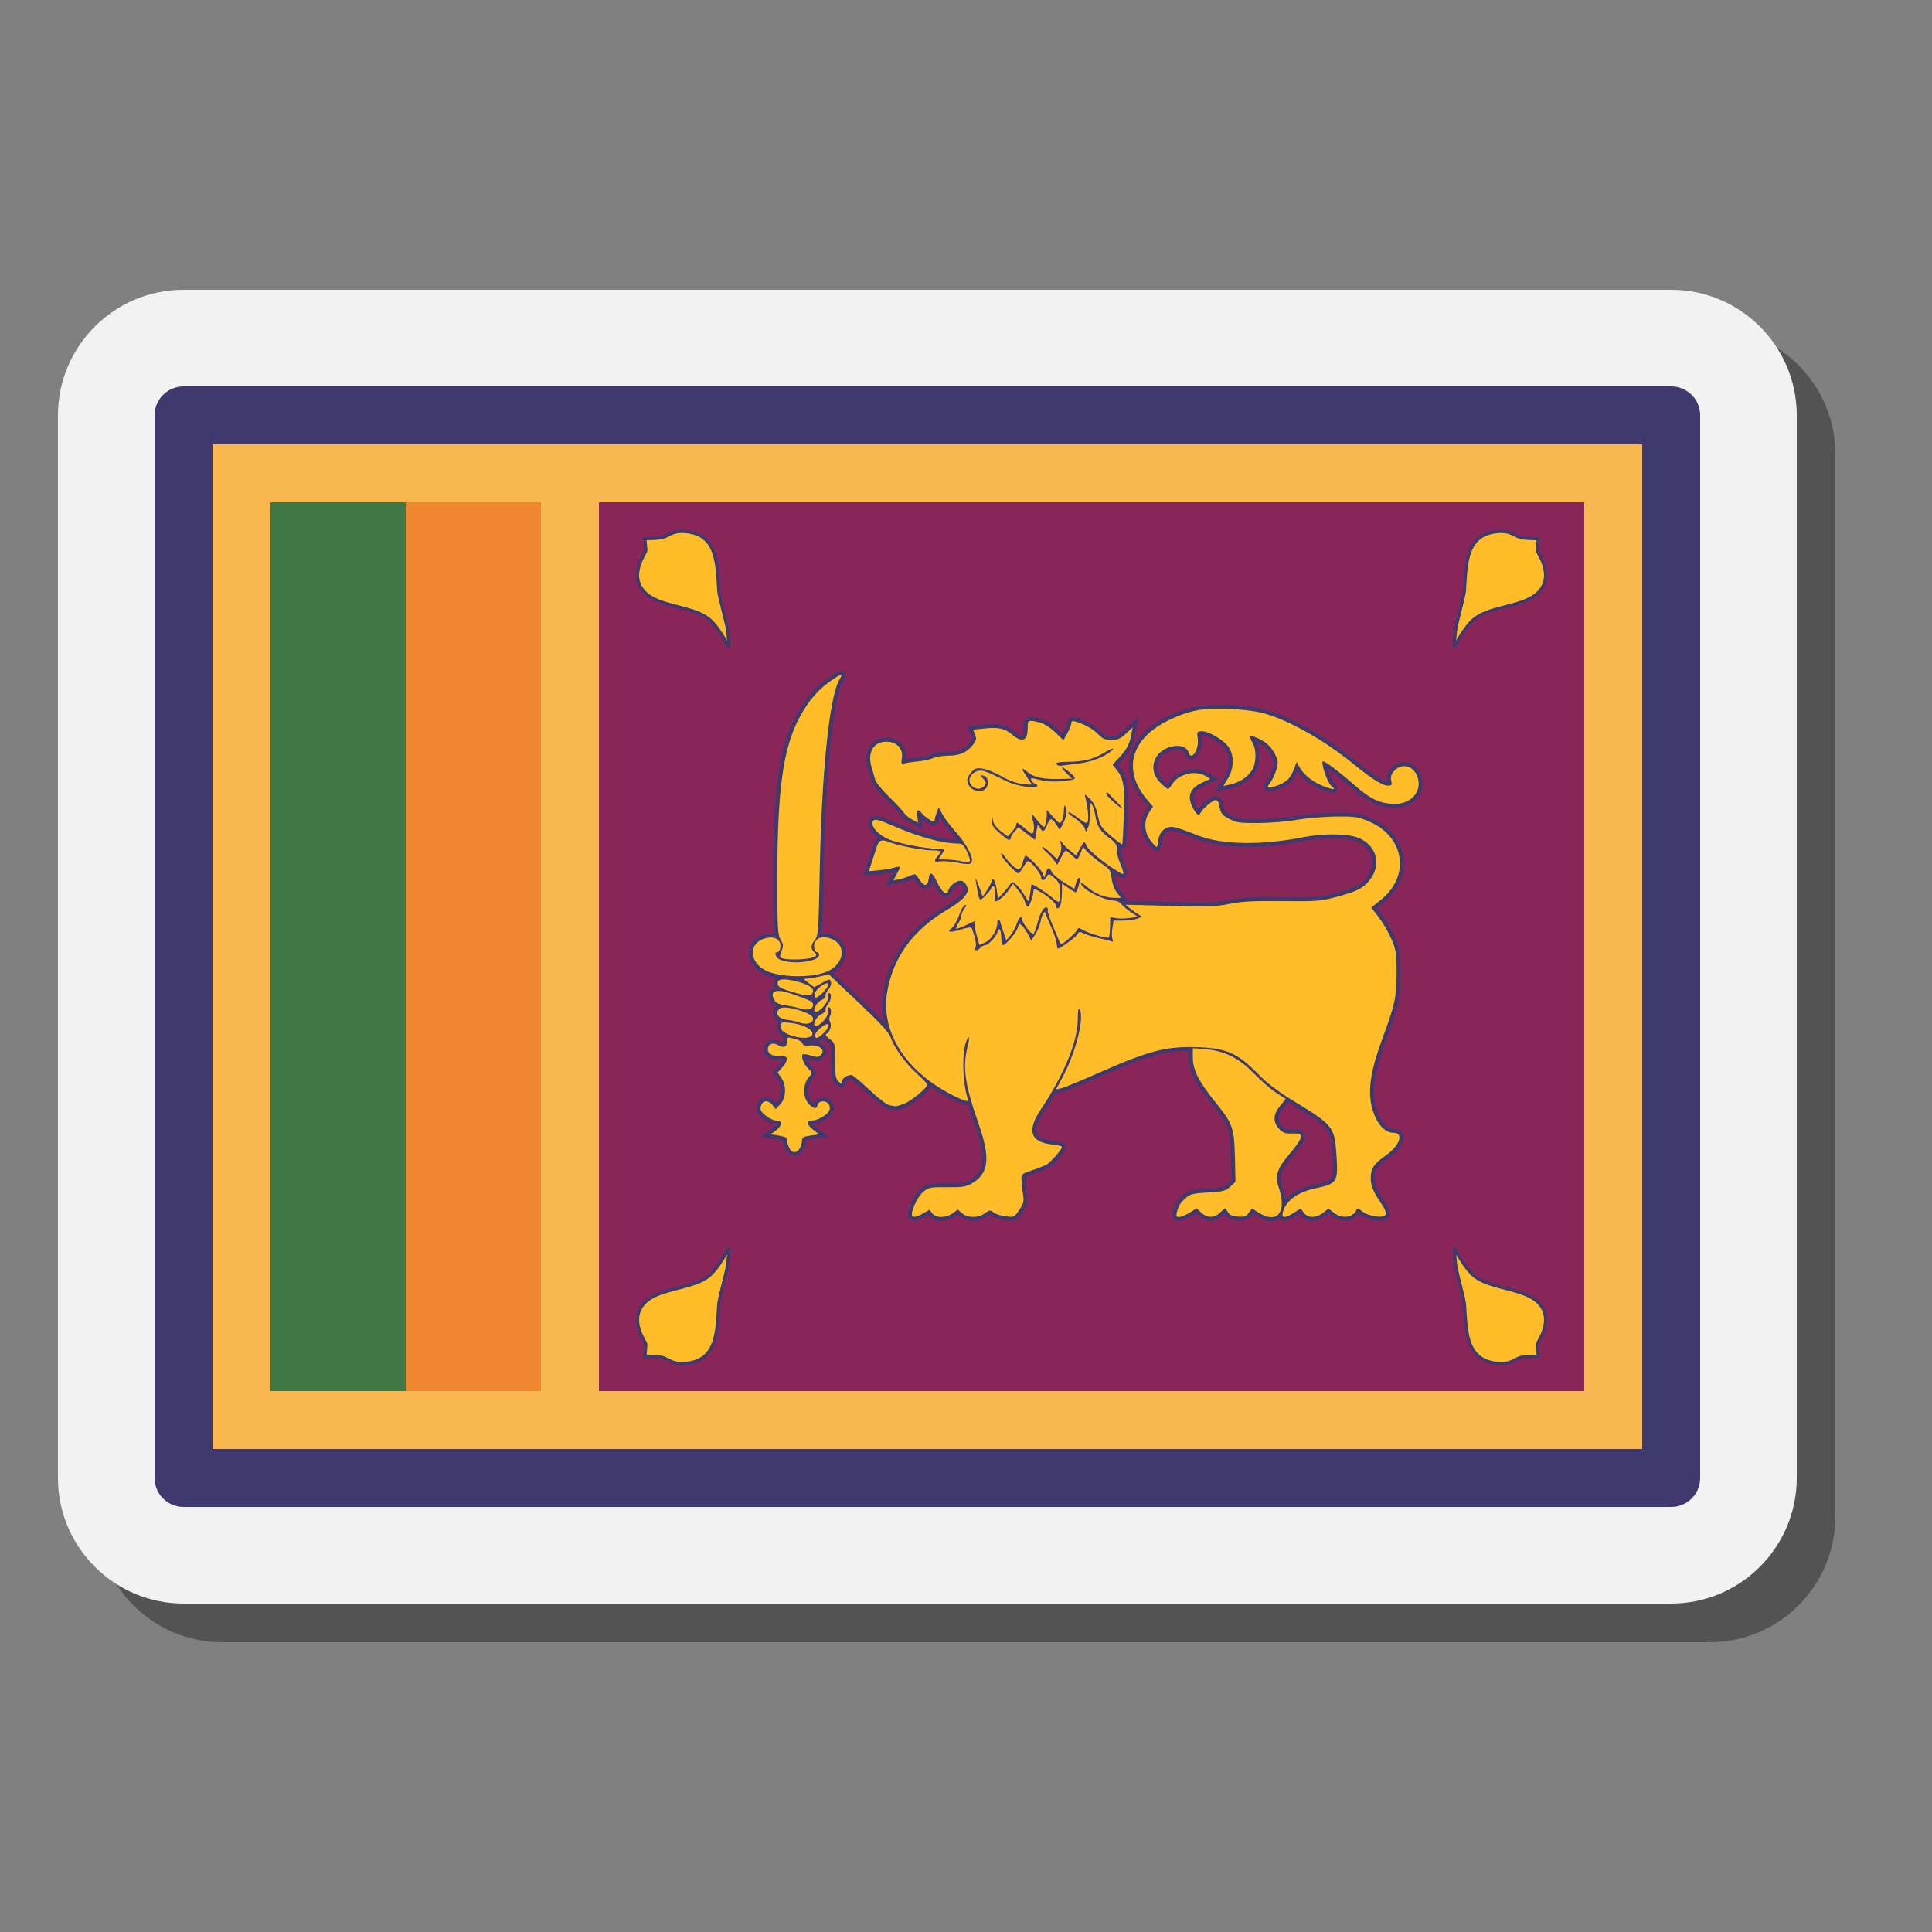 <svg xmlns="http://www.w3.org/2000/svg" viewBox="0 0 100 100"><rect x="0" y="0" width="100" height="100" fill="#808080" stroke="none"/><path d="M88.5,17h-77C7.916,17,5,19.916,5,23.5v55c0,3.584,2.916,6.5,6.5,6.5h77c3.584,0,6.5-2.916,6.5-6.5 v-55C95,19.916,92.084,17,88.5,17z" opacity=".35"/><path fill="#f2f2f2" d="M86.5,15h-77C5.916,15,3,17.916,3,21.5v55C3,80.084,5.916,83,9.5,83h77c3.584,0,6.5-2.916,6.5-6.5 v-55C93,17.916,90.084,15,86.5,15z"/><rect width="76" height="55" x="10" y="22" fill="#f9b84f"/><rect width="77" height="55" x="9.5" y="21.5" fill="none" stroke="#40396e" stroke-linejoin="round" stroke-miterlimit="10" stroke-width="3"/><rect width="7" height="46" x="14" y="26" fill="#407845"/><rect width="7" height="46" x="21" y="26" fill="#ef8630"/><rect width="51" height="46" x="31" y="26" fill="#88265a"/><path fill="#ffbe29" stroke="#40396e" stroke-width=".404" d="M47.783,62.803l0.331-0.186l0.141,0.187 c0.188,0.249,0.71,0.246,1.056-0.006l0.265-0.192l0.222,0.192c0.291,0.253,0.835,0.253,1.182,0.001 c0.243-0.177,0.277-0.18,0.438-0.046c0.096,0.08,0.377,0.171,0.625,0.203c0.446,0.057,0.453,0.053,0.714-0.329 c0.219-0.32,0.253-0.45,0.201-0.76c-0.035-0.206-0.072-0.537-0.083-0.736c-0.02-0.36-0.018-0.363,0.52-0.545 c0.297-0.101,0.641-0.236,0.764-0.301c0.215-0.112,0.807-0.792,0.807-0.926c0-0.035-0.231-0.09-0.514-0.121 c-1.125-0.123-1.315-0.713-0.584-1.807c1.193-1.785,1.912-3.524,1.917-4.632c0.002-0.495,0.031-0.661,0.096-0.554 c0.266,0.44-0.211,2.285-0.934,3.61l-0.291,0.533l0.278-0.062c0.153-0.034,1.051-0.404,1.997-0.822 c2.587-1.143,3.476-1.367,5.15-1.299c1.403,0.058,2,0.325,2.991,1.339c0.525,0.537,1.03,0.921,1.955,1.486 c1.97,1.203,2.052,1.307,2.146,2.722c0.095,1.434,0.048,1.511-1.064,1.751c-0.95,0.205-1.545,0.637-1.705,1.237 c-0.085,0.321,0.094,0.33,0.573,0.029l0.351-0.22l0.156,0.22c0.205,0.289,0.641,0.29,1.003,0.003l0.274-0.217l0.28,0.217 c0.434,0.338,1.012,0.256,1.175-0.167c0.031-0.081,0.115-0.055,0.284,0.088c0.317,0.269,1.131,0.385,1.219,0.173 c0.034-0.081-0.03-0.28-0.142-0.443c-0.473-0.693-0.621-1.023-0.628-1.4c-0.009-0.524,0.152-0.777,0.763-1.204 c0.743-0.518,0.972-1.186,0.407-1.186c-0.349,0-0.7-0.301-0.924-0.791c-0.456-0.996-0.366-2.113,0.318-3.971 c0.695-1.887,0.772-2.235,0.774-3.497c0.002-1.02-0.024-1.197-0.262-1.756c-0.145-0.342-0.441-0.851-0.656-1.132l-0.391-0.51 l0.503-0.406c1.535-1.24,1.221-3.271-0.627-4.053c-0.565-0.239-0.706-0.26-1.697-0.254c-0.594,0.004-1.5,0.08-2.013,0.17 c-0.523,0.091-1.409,0.164-2.016,0.167c-0.965,0.004-1.129-0.019-1.501-0.213c-0.388-0.201-0.454-0.297-0.53-0.763 c-0.016-0.096-0.084-0.191-0.152-0.212c-0.132-0.041-0.741,0.475-0.831,0.704c-0.044,0.113-0.081,0.105-0.211-0.045 c-0.087-0.1-0.207-0.329-0.268-0.51c-0.154-0.454,0.035-0.794,0.582-1.049l0.424-0.198l-0.25-0.152 c-0.516-0.313-1.394-0.099-1.712,0.417c-0.09,0.146-0.188,0.266-0.218,0.266c-0.03,0-0.201-0.139-0.379-0.309 c-0.667-0.636-0.437-1.576,0.454-1.863c0.475-0.153,0.896-0.036,0.984,0.273c0.134,0.472,0.549-0.149,0.475-0.709 c-0.05-0.373-0.042-0.386,0.222-0.386c0.368,0,1.15,0.471,1.392,0.838c0.281,0.426,0.261,1.097-0.049,1.597l-0.243,0.393 l0.318-0.062c0.466-0.091,0.919-0.373,1.148-0.716c0.242-0.362,0.268-1.067,0.053-1.447c-0.208-0.369-0.184-0.427,0.123-0.303 c0.523,0.212,0.803,0.445,1.012,0.846c0.189,0.361,0.199,0.45,0.097,0.826c-0.063,0.232-0.203,0.536-0.312,0.677 c-0.169,0.219-0.175,0.256-0.04,0.256c0.251,0,0.774-0.231,0.96-0.425c0.094-0.098,0.231-0.338,0.304-0.534l0.134-0.356 l0.153,0.272c0.217,0.384,0.639,0.73,1.153,0.945c0.553,0.231,0.783,0.244,0.494,0.028c-0.195-0.146-0.554-1.175-0.446-1.276 c0.064-0.059,0.815,0.505,1.673,1.256c0.811,0.71,1.321,0.943,2.066,0.943c0.952,0,1.506-0.808,1.078-1.573 c-0.249-0.446-0.805-0.507-1.13-0.126c-0.149,0.175-0.19,0.315-0.147,0.499c0.054,0.225,0.033,0.256-0.178,0.256 c-0.277,0-0.822-0.345-1.79-1.134c-1.477-1.202-3.271-2.221-4.567-2.594c-0.831-0.239-2.608-0.332-3.453-0.181 c-0.915,0.163-1.997,0.674-2.586,1.221c-1.044,0.969-1.061,2.258-0.044,3.432l0.291,0.336l-0.197,0.299 c-0.287,0.435-0.262,1.02,0.061,1.451c0.142,0.19,0.286,0.345,0.319,0.345c0.033,0,0.07-0.122,0.081-0.271 c0.029-0.377,0.194-0.63,0.479-0.73c0.256-0.09,0.422-0.048,1.597,0.41c1.235,0.481,3.267,0.514,5.427,0.088 c1.059-0.209,2.308-0.196,2.857,0.028c1.007,0.412,1.241,1.483,0.5,2.296c-0.32,0.352-0.63,0.495-1.667,0.773 c-0.79,0.211-0.977,0.225-2.771,0.208c-1.533-0.015-2.084,0.014-2.71,0.141c-0.68,0.138-1.097,0.152-3.094,0.103l-2.308-0.057 l0.256,0.207c0.141,0.114,0.34,0.254,0.442,0.311c0.174,0.097,0.168,0.111-0.09,0.204c-0.152,0.055-0.49,0.1-0.75,0.1h-0.473 l-0.064,0.393c-0.035,0.216-0.032,0.468,0.006,0.56c0.056,0.136,0.035,0.156-0.111,0.103c-0.1-0.035-0.377-0.105-0.616-0.154 c-0.239-0.05-0.562-0.151-0.716-0.224c-0.26-0.124-0.289-0.121-0.384,0.044c-0.085,0.148-0.887,0.73-1.005,0.73 c-0.019,0-0.044-0.112-0.054-0.25c-0.011-0.137-0.127-0.495-0.257-0.794c-0.13-0.299-0.267-0.626-0.303-0.726 c-0.054-0.151-0.079-0.158-0.145-0.045c-0.043,0.075-0.107,0.279-0.141,0.454c-0.034,0.175-0.155,0.458-0.269,0.631l-0.207,0.313 l-0.132-0.268c-0.141-0.287-0.376-0.585-0.461-0.585c-0.029,0-0.078,0.092-0.109,0.204c-0.065,0.235-0.622,0.885-0.758,0.885 c-0.05,0-0.091-0.184-0.091-0.408s-0.044-0.408-0.098-0.408s-0.098,0.058-0.098,0.129c0,0.173-0.476,0.688-0.635,0.688 c-0.07,0-0.182,0.061-0.249,0.136c-0.175,0.195-0.319,0.168-0.245-0.047c0.035-0.101,0.012-0.335-0.05-0.522 c-0.062-0.186-0.128-0.385-0.147-0.441c-0.023-0.071-0.194-0.052-0.555,0.061c-0.583,0.182-0.778,0.15-0.478-0.079 c0.11-0.084,0.276-0.374,0.37-0.645c0.094-0.271,0.233-0.511,0.309-0.534c0.106-0.032,0.1,0.008-0.025,0.172 c-0.089,0.118-0.162,0.276-0.163,0.352c0,0.076-0.067,0.257-0.149,0.402c-0.082,0.145-0.133,0.277-0.114,0.295 c0.019,0.017,0.241-0.065,0.493-0.183l0.458-0.214l0.002,0.192c0.001,0.106,0.056,0.384,0.123,0.619l0.121,0.427l0.312-0.14 c0.319-0.143,0.621-0.653,0.621-1.048c0-0.195,0.115-0.165,0.162,0.042c0.014,0.061,0.086,0.29,0.16,0.508l0.135,0.397 l0.214-0.251c0.118-0.138,0.265-0.409,0.327-0.602c0.109-0.335,0.279-0.479,0.279-0.236c0,0.175,0.49,0.804,0.585,0.75 c0.046-0.026,0.137-0.262,0.202-0.524c0.136-0.545,0.356-0.916,0.496-0.836c0.053,0.03,0.073,0.088,0.045,0.129 c-0.028,0.041,0.085,0.396,0.251,0.788c0.165,0.392,0.332,0.787,0.369,0.877c0.06,0.145,0.115,0.124,0.47-0.181 c0.221-0.19,0.421-0.403,0.445-0.473c0.036-0.106,0.086-0.102,0.292,0.023c0.289,0.175,1.259,0.456,1.334,0.387 c0.028-0.026,0.057-0.275,0.064-0.553l0.013-0.506l0.279,0.056c0.154,0.031,0.476,0.029,0.717-0.004l0.438-0.061l-0.391-0.261 c-0.215-0.144-0.432-0.33-0.483-0.413c-0.054-0.089-0.245-0.165-0.462-0.183c-0.585-0.049-1.622-0.616-1.622-0.888 c0-0.051,0.144,0.036,0.319,0.193c0.389,0.348,0.93,0.567,1.403,0.567h0.354l-0.219-0.284c-0.126-0.163-0.238-0.472-0.265-0.727 c-0.042-0.406-0.086-0.47-0.52-0.764c-0.261-0.177-0.584-0.442-0.718-0.589l-0.244-0.268l-0.124,0.318 c-0.068,0.175-0.152,0.318-0.186,0.318c-0.034,0-0.165-0.102-0.292-0.227c-0.127-0.125-0.256-0.226-0.287-0.226 c-0.031,0.001-0.143,0.169-0.25,0.373l-0.193,0.372l-0.149-0.215c-0.082-0.118-0.276-0.327-0.431-0.464 c-0.155-0.137-0.236-0.25-0.181-0.25c0.055,0,0.247,0.143,0.425,0.318l0.324,0.318l0.132-0.233 c0.078-0.138,0.108-0.35,0.072-0.522c-0.052-0.25-0.044-0.265,0.054-0.108c0.063,0.1,0.252,0.291,0.422,0.425l0.308,0.244 l0.213-0.38c0.212-0.378,0.213-0.379,0.309-0.153c0.129,0.302,1.06,1.047,1.853,1.482c0.122,0.067,0.071-0.164-0.155-0.694 c-0.06-0.141-0.109-0.394-0.109-0.563c0-0.251-0.074-0.363-0.403-0.607c-0.475-0.352-0.628-0.603-0.718-1.172 c-0.036-0.23-0.119-0.487-0.185-0.569c-0.097-0.123-0.113-0.054-0.087,0.373c0.017,0.288-0.021,0.646-0.085,0.796l-0.117,0.272 l-0.091-0.227c-0.05-0.125-0.27-0.342-0.489-0.482c-0.219-0.14-0.373-0.279-0.342-0.308c0.031-0.029,0.257,0.099,0.502,0.284 c0.373,0.282,0.455,0.313,0.506,0.188c0.061-0.146,0-0.782-0.117-1.226c-0.058-0.222-0.053-0.221,0.227,0.053 c0.207,0.202,0.321,0.442,0.41,0.862c0.113,0.533,0.169,0.622,0.675,1.055c0.303,0.26,0.568,0.458,0.587,0.44 c0.019-0.018,0.058-0.69,0.085-1.495c0.053-1.542-0.007-1.909-0.388-2.386l-0.196-0.245l0.307-0.324 c0.401-0.422,0.585-0.76,0.665-1.222l0.065-0.376l-0.347,0.321c-0.284,0.263-0.42,0.321-0.749,0.321 c-0.326,0-0.453-0.053-0.673-0.282c-0.263-0.274-0.73-0.537-1.179-0.666c-0.166-0.047-0.221-0.027-0.221,0.083 c0,0.08-0.092,0.312-0.204,0.515l-0.204,0.369l-0.427-0.411c-0.262-0.252-0.572-0.449-0.803-0.508 c-0.59-0.151-0.622-0.136-0.622,0.293c0,0.651-0.285,0.772-0.797,0.339c-0.391-0.33-0.715-0.401-1.455-0.322l-0.572,0.061 l0.103,0.252c0.086,0.21,0.067,0.299-0.118,0.538c-0.299,0.388-0.687,0.556-1.285,0.556c-0.275,0-0.62,0.056-0.766,0.124 c-0.146,0.068-0.508,0.146-0.805,0.174c-0.297,0.028-0.614,0.077-0.704,0.11c-0.141,0.051-0.156,0.009-0.111-0.303 c0.069-0.478-0.273-0.83-0.806-0.83c-0.692,0-1.011,0.604-0.74,1.4c0.052,0.153,0.12,0.395,0.152,0.537 c0.032,0.147,0.344,0.539,0.726,0.912c0.368,0.359,0.716,0.733,0.773,0.83c0.057,0.098,0.246,0.254,0.419,0.348l0.316,0.171 l-0.042-0.329c-0.046-0.362,0.035-0.419,0.233-0.163c0.071,0.091,0.25,0.239,0.398,0.328c0.234,0.14,0.27,0.143,0.27,0.021 c0-0.077,0.048-0.256,0.106-0.396l0.106-0.255l0.184,0.348c0.101,0.191,0.43,0.626,0.731,0.966 c0.584,0.659,0.94,1.396,0.756,1.566c-0.074,0.069-0.276,0.063-0.693-0.018c-0.323-0.063-0.723-0.097-0.889-0.075 c-0.338,0.046-0.365,0.003-0.157-0.251c0.219-0.268,0.185-0.312-0.247-0.312c-0.499,0-1.737-0.233-2.212-0.417 c-0.462-0.178-0.569-0.134-0.705,0.294c-0.061,0.192-0.173,0.541-0.249,0.775l-0.138,0.425l0.5-0.047 c0.275-0.026,0.629-0.085,0.786-0.131c0.157-0.046,0.3-0.07,0.318-0.054c0.017,0.016-0.053,0.182-0.156,0.369l-0.187,0.34 l0.312-0.062c0.171-0.034,0.429-0.118,0.573-0.185c0.25-0.118,0.27-0.11,0.468,0.2c0.243,0.38,0.437,0.365,0.48-0.039 c0.045-0.417,0.185-0.355,0.449,0.197c0.254,0.531,0.519,0.719,0.569,0.404c0.017-0.105,0.154-0.275,0.304-0.378 c0.304-0.209,0.534-0.146,0.665,0.182c0.136,0.34-0.167,0.691-1.051,1.213c-1.769,1.046-2.797,2.477-3.091,4.301 c-0.265,1.645,0.562,3.345,2.221,4.566c0.794,0.584,2.055,1.201,1.975,0.966c-0.34-0.999-0.329-2.906,0.019-3.228 c0.052-0.048,0.034,0.151-0.04,0.442c-0.276,1.086-0.156,1.951,0.552,3.978c0.641,1.834,0.552,2.618-0.355,3.136 c-0.291,0.166-0.479,0.194-1.262,0.185c-0.85-0.01-0.943,0.007-1.215,0.219c-0.265,0.206-0.608,0.881-0.608,1.196 C47.206,63.041,47.401,63.019,47.783,62.803L47.783,62.803z"/><path fill="#ffbe29" stroke="#40396e" stroke-width=".404" d="M61.579,62.766l0.357-0.224l0.242,0.224 c0.317,0.293,0.688,0.286,0.993-0.018c0.133-0.133,0.252-0.224,0.265-0.204c0.013,0.02,0.072,0.119,0.132,0.218 c0.075,0.126,0.23,0.19,0.51,0.209c0.337,0.023,0.427-0.009,0.561-0.197l0.16-0.225l0.351,0.22 c0.961,0.603,1.473-0.03,1.043-1.288c-0.218-0.64-0.098-1,0.605-1.815c0.297-0.344,0.54-0.71,0.54-0.815 c0-0.167-0.055-0.189-0.45-0.181c-0.378,0.007-0.489-0.032-0.687-0.246c-0.324-0.348-0.304-0.746,0.057-1.187l0.289-0.353 l-0.513-0.339c-0.282-0.187-0.79-0.628-1.13-0.982c-0.763-0.793-1.512-1.169-2.501-1.255l-0.663-0.057l0.001,0.49 c0.001,0.63,0.304,1.237,1.132,2.263c0.941,1.168,1.006,1.348,1.045,2.875l0.032,1.291l-0.272,0.252 c-0.246,0.228-0.357,0.257-1.151,0.301c-0.756,0.043-0.914,0.081-1.136,0.272c-0.295,0.255-0.383,0.393-0.474,0.745 c-0.053,0.205-0.032,0.25,0.12,0.25C61.139,62.99,61.383,62.889,61.579,62.766L61.579,62.766z"/><path fill="#ffbe29" stroke="#40396e" stroke-width=".404" d="M41.51,59.032c0-0.163,0.075-0.207,0.442-0.258l0.442-0.061 L42.1,58.484c-0.35-0.272-0.383-0.485-0.074-0.486c0.308,0,0.829-0.312,0.908-0.542c0.037-0.107,0.014-0.25-0.052-0.324 c-0.172-0.192-0.497-0.163-0.557,0.05c-0.065,0.229-0.173,0.229-0.419,0.002c-0.37-0.342-0.378-1.048-0.017-1.46 c0.17-0.194,0.169-0.207-0.048-0.407c-0.233-0.215-0.4-0.642-0.29-0.743c0.035-0.032,0.219-0.007,0.409,0.057 c0.27,0.09,0.377,0.092,0.489,0.006c0.337-0.259-0.028-0.592-0.569-0.518c-0.218,0.03-0.308,0-0.339-0.11 c-0.024-0.084-0.214-0.193-0.429-0.246c-0.384-0.095-0.386-0.093-0.386,0.164c0,0.283-0.165,0.336-0.479,0.155 c-0.255-0.147-0.503-0.033-0.503,0.232c0,0.247,0.255,0.369,0.712,0.341c0.351-0.022,0.364,0.232,0.031,0.598l-0.239,0.263 l0.19,0.266c0.281,0.394,0.257,1.048-0.05,1.372l-0.241,0.255l-0.158-0.204c-0.219-0.284-0.519-0.265-0.602,0.038 c-0.054,0.198-0.009,0.289,0.245,0.499c0.171,0.141,0.421,0.257,0.555,0.257c0.332,0,0.319,0.255-0.026,0.512l-0.27,0.201 l0.417,0.063c0.23,0.035,0.417,0.1,0.417,0.145c0,0.173,0.108,0.698,0.382,0.711C41.352,59.644,41.505,59.28,41.51,59.032 L41.51,59.032z"/><path fill="#ffbe29" stroke="#40396e" stroke-width=".404" d="M46.792,57.132c0.379-0.146,1.2-0.824,1.2-0.991 c0-0.053-0.227-0.296-0.503-0.54c-0.583-0.514-1.216-1.381-1.381-1.887c-0.086-0.264-0.499-0.716-1.665-1.819l-1.551-1.468 l-0.447,0.11c-0.246,0.061-0.546,0.112-0.667,0.114c-0.208,0.003-0.204,0.015,0.072,0.224l0.292,0.22l0.409-0.222 c0.397-0.215,0.411-0.216,0.46-0.043c0.029,0.101-0.033,0.277-0.143,0.405c-0.106,0.125-0.167,0.267-0.135,0.315 c0.032,0.048-0.07,0.149-0.227,0.224c-0.291,0.139-0.493,0.597-0.264,0.597c0.207,0,0.663-0.549,0.61-0.734 c-0.027-0.095-0.014-0.193,0.029-0.217c0.178-0.101,0.166,0.329-0.014,0.541c-0.106,0.125-0.167,0.267-0.135,0.315 c0.032,0.048-0.07,0.149-0.227,0.224c-0.289,0.138-0.493,0.597-0.266,0.597c0.223,0,0.672-0.524,0.616-0.721 c-0.029-0.103-0.018-0.207,0.025-0.231c0.12-0.068,0.184,0.272,0.083,0.439c-0.054,0.089-0.054,0.211,0.001,0.308 c0.099,0.175-0.001,0.511-0.184,0.616c-0.078,0.045-0.025,0.133,0.165,0.273c0.275,0.203,0.281,0.224,0.281,1.12 c0,0.748,0.031,0.941,0.172,1.072c0.158,0.146,0.172,0.147,0.172,0.007c0-0.153,0.275-0.34,0.501-0.34 c0.066,0,0.482,0.343,0.923,0.763c0.444,0.422,0.908,0.781,1.04,0.804c0.131,0.023,0.272,0.047,0.314,0.054 C46.393,57.267,46.592,57.209,46.792,57.132L46.792,57.132z"/><path fill="#ffbe29" stroke="#40396e" stroke-width=".404" d="M42.051,53.512c0-0.241-0.51-0.499-1.12-0.565 c-0.492-0.054-0.501-0.051-0.501,0.189c0,0.199,0.077,0.277,0.417,0.421C41.394,53.789,42.051,53.764,42.051,53.512 L42.051,53.512z"/><path fill="#ffbe29" stroke="#40396e" stroke-width=".404" d="M42.61,53.49c0.249-0.22,0.367-0.482,0.217-0.482 c-0.172,0-0.629,0.4-0.629,0.551C42.198,53.794,42.283,53.779,42.61,53.49L42.61,53.49z"/><path fill="#ffbe29" stroke="#40396e" stroke-width=".404" d="M42.08,52.776c0.021-0.136-0.065-0.227-0.324-0.341 c-0.558-0.246-1.225-0.36-1.385-0.236c-0.296,0.227-0.099,0.532,0.379,0.586c0.193,0.022,0.454,0.079,0.58,0.127 C41.697,53.052,42.047,52.988,42.08,52.776z"/><path fill="#ffbe29" stroke="#40396e" stroke-width=".404" d="M42.08,52.048c0.03-0.194-0.097-0.264-1.136-0.62 c-0.775-0.266-1.119-0.141-0.871,0.319c0.086,0.16,0.231,0.233,0.556,0.281c0.242,0.035,0.572,0.104,0.734,0.153 C41.796,52.311,42.046,52.265,42.08,52.048L42.08,52.048z"/><path fill="#ffbe29" stroke="#40396e" stroke-width=".404" d="M42.6,51.365c0.157-0.155,0.285-0.338,0.285-0.407 c0-0.222-0.619,0.171-0.698,0.444C42.092,51.729,42.246,51.715,42.6,51.365L42.6,51.365z"/><path fill="#ffbe29" stroke="#40396e" stroke-width=".404" d="M42.08,51.319c0.034-0.221-0.343-0.421-1.084-0.574 c-0.544-0.113-0.784-0.049-0.743,0.198c0.022,0.135,0.203,0.233,0.717,0.389C41.792,51.582,42.039,51.579,42.08,51.319 L42.08,51.319z"/><path fill="#ffbe29" stroke="#40396e" stroke-width=".404" d="M42.805,50.289c0.95-0.413,1.032-1.453,0.136-1.726 c-0.372-0.113-0.609-0.052-0.752,0.193c-0.109,0.188-0.036,0.53,0.113,0.53c0.05,0,0.092,0.063,0.092,0.141 c0,0.361-1.45,0.525-2.045,0.231c-0.209-0.103-0.3-0.372-0.126-0.372c0.13,0,0.22-0.273,0.153-0.467 c-0.09-0.263-0.363-0.355-0.757-0.254c-0.89,0.227-0.865,1.248,0.041,1.681C40.404,50.603,42.033,50.625,42.805,50.289 L42.805,50.289z"/><path fill="#ffbe29" stroke="#40396e" stroke-width=".404" d="M42.214,49.489c0.055-0.051,0.031-0.129-0.061-0.2 c-0.202-0.155-0.191-0.385,0.03-0.649c0.166-0.198,0.187-0.494,0.244-3.483c0.099-5.151,0.491-9.026,1.009-9.955 c0.206-0.37,0.177-0.372-0.355-0.018c-0.686,0.455-1.208,1.048-1.67,1.897c-0.873,1.602-1.177,3.758-1.177,8.359 c0,2.612,0.018,2.954,0.171,3.2c0.145,0.233,0.153,0.319,0.051,0.569c-0.066,0.161-0.096,0.316-0.067,0.343 C40.584,49.732,42.004,49.684,42.214,49.489L42.214,49.489z"/><path fill="#ffbe29" stroke="#40396e" stroke-width=".404" d="M50.195,44.578c0.03-0.044-0.036-0.269-0.146-0.499 c-0.172-0.359-0.241-0.418-0.485-0.418c-0.766,0-1.998-0.334-3.267-0.886c-0.733-0.319-0.986-0.392-1.074-0.311 c-0.224,0.207,0.149,0.699,0.726,0.958c0.512,0.229,1.944,0.511,2.597,0.511c0.379,0,0.388,0.017,0.172,0.321l-0.159,0.224 l0.429,0.011c0.236,0.006,0.561,0.042,0.723,0.08C50.131,44.667,50.135,44.667,50.195,44.578L50.195,44.578z"/><path stroke="#40396e" stroke-width=".404" d="M54.67,46.899c0-0.133-0.401-0.494-0.807-0.726 c-0.319-0.183-0.372-0.188-0.372-0.039c-0.001,0.226-0.207,0.794-0.288,0.794c-0.046,0-0.113-0.111-0.15-0.247 c-0.037-0.136-0.191-0.403-0.344-0.594l-0.277-0.347l-0.215,0.322c-0.201,0.3-0.548,0.594-0.703,0.594 c-0.037,0-0.044-0.158-0.016-0.351c0.03-0.21,0.007-0.376-0.058-0.414c-0.06-0.034-0.109-0.022-0.109,0.027 c0,0.113-0.483,0.648-0.585,0.648c-0.042,0-0.101-0.153-0.131-0.34c-0.03-0.187-0.081-0.483-0.113-0.658 c-0.032-0.175,0.037-0.056,0.153,0.263l0.211,0.581l0.232-0.354c0.128-0.195,0.232-0.407,0.232-0.473 c0-0.065,0.043-0.094,0.096-0.064c0.052,0.03,0.125,0.264,0.162,0.52l0.067,0.466l0.255-0.273c0.14-0.15,0.305-0.351,0.365-0.447 c0.108-0.17,0.114-0.17,0.33,0.008c0.121,0.1,0.306,0.339,0.412,0.531c0.106,0.192,0.207,0.335,0.224,0.318 c0.017-0.017,0.056-0.215,0.086-0.44c0.03-0.225,0.057-0.417,0.06-0.427c0.015-0.056,0.769,0.422,1.048,0.664 c0.179,0.156,0.349,0.261,0.378,0.234c0.029-0.027,0.052-0.256,0.052-0.51c0-0.393-0.043-0.499-0.289-0.714 c-0.284-0.247-0.292-0.249-0.396-0.068c-0.136,0.235-0.296,0.238-0.296,0.006c0-0.169-0.536-0.82-0.675-0.82 c-0.036,0-0.149,0.143-0.251,0.318c-0.102,0.175-0.211,0.317-0.243,0.317c-0.137-0.001-0.893-0.823-0.893-0.971 c0-0.118,0.051-0.088,0.183,0.109c0.101,0.15,0.302,0.373,0.447,0.497c0.294,0.25,0.401,0.189,0.514-0.293 c0.032-0.137,0.088-0.25,0.125-0.25c0.126,0,0.783,0.681,0.876,0.908l0.093,0.227l0.07-0.25c0.086-0.305,0.181-0.317,0.318-0.038 c0.057,0.116,0.341,0.358,0.63,0.537l0.525,0.326l0.105-0.328c0.058-0.18,0.135-0.284,0.171-0.23 c0.054,0.08-0.083,0.623-0.186,0.74c-0.015,0.018-0.186-0.079-0.378-0.215l-0.35-0.247l-0.001,0.442 c-0.001,0.243-0.028,0.534-0.061,0.646C54.839,47.033,54.67,47.095,54.67,46.899L54.67,46.899z"/><path stroke="#40396e" stroke-width=".404" d="M52.051,43.377c-0.624-0.509-0.719-0.625-0.705-0.866l0.015-0.257 l0.041,0.248c0.024,0.145,0.19,0.362,0.4,0.521l0.359,0.273l0.221-0.249c0.121-0.137,0.222-0.3,0.224-0.362 c0.005-0.163,0.035-0.149,0.458,0.209c0.376,0.318,0.381,0.319,0.437,0.113c0.031-0.115,0.02-0.331-0.025-0.48 c-0.123-0.411-0.099-0.473,0.087-0.225c0.093,0.123,0.242,0.298,0.331,0.388c0.156,0.156,0.165,0.154,0.223-0.045 c0.033-0.115,0.061-0.325,0.062-0.467l0.001-0.258l0.339,0.374c0.316,0.35,0.345,0.363,0.442,0.196 c0.057-0.098,0.104-0.334,0.105-0.525c0.001-0.246,0.028-0.308,0.092-0.214c0.107,0.156,0.033,0.582-0.165,0.945l-0.142,0.26 l-0.186-0.283c-0.238-0.362-0.318-0.356-0.47,0.034c-0.144,0.369-0.238,0.397-0.379,0.113c-0.091-0.184-0.108-0.161-0.173,0.225 l-0.072,0.429l-0.431-0.326l-0.431-0.326l-0.194,0.215c-0.106,0.118-0.195,0.266-0.197,0.328 C52.313,43.501,52.209,43.505,52.051,43.377L52.051,43.377z"/><path stroke="#40396e" stroke-width=".404" d="M57.604,41.482c-0.227-0.2-0.384-0.39-0.348-0.423 c0.036-0.033,0.076-0.043,0.09-0.021c0.014,0.022,0.199,0.212,0.413,0.423C58.251,41.948,58.15,41.961,57.604,41.482 L57.604,41.482z"/><path stroke="#40396e" stroke-width=".404" d="M50.207,40.736c-0.207-0.273-0.192-0.453,0.059-0.749 c0.182-0.214,0.265-0.243,0.582-0.203c0.204,0.025,0.642,0.201,0.974,0.39c0.383,0.219,0.78,0.365,1.087,0.402 c0.266,0.032,0.484,0.043,0.484,0.026c0-0.017-0.11-0.193-0.246-0.39c-0.321-0.469-0.31-0.52,0.052-0.239 c0.371,0.289,0.815,0.373,1.808,0.344l0.485-0.014l-0.281-0.271c-0.393-0.379-0.272-0.413,0.162-0.046 c0.407,0.345,0.382,0.369-0.476,0.453c-0.364,0.035-0.756,0.01-1.082-0.071c-0.487-0.121-0.506-0.119-0.414,0.04 c0.053,0.092,0.139,0.167,0.191,0.167c0.052,0,0.095,0.047,0.095,0.103c0,0.175-1.053,0.021-1.556-0.227 c-1.149-0.568-1.294-0.617-1.567-0.533c-0.152,0.047-0.305,0.184-0.357,0.321c-0.175,0.458,0.49,0.814,0.765,0.409 c0.08-0.117,0.061-0.198-0.079-0.34c-0.191-0.196-0.174-0.223,0.085-0.132c0.184,0.065,0.208,0.495,0.037,0.653 C50.822,41.01,50.376,40.958,50.207,40.736L50.207,40.736z"/><path stroke="#40396e" stroke-width=".404" d="M54.734,39.606c-0.144-0.133-0.031-0.165,0.613-0.177 c0.797-0.014,1.281-0.144,1.852-0.496c0.458-0.282,0.582-0.226,0.147,0.066c-0.396,0.267-1.014,0.472-1.611,0.534 c-0.289,0.03-0.618,0.072-0.732,0.093C54.89,39.647,54.769,39.638,54.734,39.606L54.734,39.606z"/><g><path fill="#ffbe29" d="M47.783,62.803l0.331-0.186l0.141,0.187c0.188,0.249,0.71,0.246,1.056-0.006l0.265-0.192 l0.222,0.192c0.291,0.253,0.835,0.253,1.182,0.001c0.243-0.177,0.277-0.18,0.438-0.046c0.096,0.08,0.377,0.171,0.625,0.203 c0.446,0.057,0.453,0.053,0.714-0.329c0.219-0.32,0.253-0.45,0.201-0.76c-0.035-0.206-0.072-0.537-0.083-0.736 c-0.02-0.36-0.018-0.363,0.52-0.545c0.297-0.101,0.641-0.236,0.764-0.301c0.215-0.112,0.807-0.792,0.807-0.926 c0-0.035-0.231-0.09-0.514-0.121c-1.125-0.123-1.315-0.713-0.584-1.807c1.193-1.785,1.912-3.524,1.917-4.632 c0.002-0.495,0.031-0.661,0.096-0.554c0.266,0.44-0.211,2.285-0.934,3.61l-0.291,0.533l0.278-0.062 c0.153-0.034,1.051-0.404,1.997-0.822c2.587-1.143,3.476-1.367,5.15-1.299c1.403,0.058,2,0.325,2.991,1.339 c0.525,0.537,1.03,0.921,1.955,1.486c1.97,1.203,2.052,1.307,2.146,2.722c0.095,1.434,0.048,1.511-1.064,1.751 c-0.95,0.205-1.545,0.637-1.705,1.237c-0.085,0.321,0.094,0.33,0.573,0.029l0.351-0.22l0.156,0.22 c0.205,0.289,0.641,0.29,1.003,0.003l0.274-0.217l0.28,0.217c0.434,0.338,1.012,0.256,1.175-0.167 c0.031-0.081,0.115-0.055,0.284,0.088c0.317,0.269,1.131,0.385,1.219,0.173c0.034-0.081-0.03-0.28-0.142-0.443 c-0.473-0.693-0.621-1.023-0.628-1.4c-0.009-0.524,0.152-0.777,0.763-1.204c0.743-0.518,0.972-1.186,0.407-1.186 c-0.349,0-0.7-0.301-0.924-0.791c-0.456-0.996-0.366-2.113,0.318-3.971c0.695-1.887,0.772-2.235,0.774-3.497 c0.002-1.02-0.024-1.197-0.262-1.756c-0.145-0.342-0.441-0.851-0.656-1.132l-0.391-0.51l0.503-0.406 c1.535-1.24,1.221-3.271-0.627-4.053c-0.565-0.239-0.706-0.26-1.697-0.254c-0.594,0.004-1.5,0.08-2.013,0.17 c-0.523,0.091-1.409,0.164-2.016,0.167c-0.965,0.004-1.129-0.019-1.501-0.213c-0.388-0.201-0.454-0.297-0.53-0.763 c-0.016-0.096-0.084-0.191-0.152-0.212c-0.132-0.041-0.741,0.475-0.831,0.704c-0.044,0.113-0.081,0.105-0.211-0.045 c-0.087-0.1-0.207-0.329-0.268-0.51c-0.154-0.454,0.035-0.794,0.582-1.049l0.424-0.198l-0.25-0.152 c-0.516-0.313-1.394-0.099-1.712,0.417c-0.09,0.146-0.188,0.266-0.218,0.266c-0.03,0-0.201-0.139-0.379-0.309 c-0.667-0.636-0.437-1.576,0.454-1.863c0.475-0.153,0.896-0.036,0.984,0.273c0.134,0.472,0.549-0.149,0.475-0.709 c-0.05-0.373-0.042-0.386,0.222-0.386c0.368,0,1.15,0.471,1.392,0.838c0.281,0.426,0.261,1.097-0.049,1.597l-0.243,0.393 l0.318-0.062c0.466-0.091,0.919-0.373,1.148-0.716c0.242-0.362,0.268-1.067,0.053-1.447c-0.208-0.369-0.184-0.427,0.123-0.303 c0.523,0.212,0.803,0.445,1.012,0.846c0.189,0.361,0.199,0.45,0.097,0.826c-0.063,0.232-0.203,0.536-0.312,0.677 c-0.169,0.219-0.175,0.256-0.04,0.256c0.251,0,0.774-0.231,0.96-0.425c0.094-0.098,0.231-0.338,0.304-0.534l0.134-0.356 l0.153,0.272c0.217,0.384,0.639,0.73,1.153,0.945c0.553,0.231,0.783,0.244,0.494,0.028c-0.195-0.146-0.554-1.175-0.446-1.276 c0.064-0.059,0.815,0.505,1.673,1.256c0.811,0.71,1.321,0.943,2.066,0.943c0.952,0,1.506-0.808,1.078-1.573 c-0.249-0.446-0.805-0.507-1.13-0.126c-0.149,0.175-0.19,0.315-0.147,0.499c0.054,0.225,0.033,0.256-0.178,0.256 c-0.277,0-0.822-0.345-1.79-1.134c-1.477-1.202-3.271-2.221-4.567-2.594c-0.831-0.239-2.608-0.332-3.453-0.181 c-0.915,0.163-1.997,0.674-2.586,1.221c-1.044,0.969-1.061,2.258-0.044,3.432l0.291,0.336l-0.197,0.299 c-0.287,0.435-0.262,1.02,0.061,1.451c0.142,0.19,0.286,0.345,0.319,0.345c0.033,0,0.07-0.122,0.081-0.271 c0.029-0.377,0.194-0.63,0.479-0.73c0.256-0.09,0.422-0.048,1.597,0.41c1.235,0.481,3.267,0.514,5.427,0.088 c1.059-0.209,2.308-0.196,2.857,0.028c1.007,0.412,1.241,1.483,0.5,2.296c-0.32,0.352-0.63,0.495-1.667,0.773 c-0.79,0.211-0.977,0.225-2.771,0.208c-1.533-0.015-2.084,0.014-2.71,0.141c-0.68,0.138-1.097,0.152-3.094,0.103l-2.308-0.057 l0.256,0.207c0.141,0.114,0.34,0.254,0.442,0.311c0.174,0.097,0.168,0.111-0.09,0.204c-0.152,0.055-0.49,0.1-0.75,0.1h-0.473 l-0.064,0.393c-0.035,0.216-0.032,0.468,0.006,0.56c0.056,0.136,0.035,0.156-0.111,0.103c-0.1-0.035-0.377-0.105-0.616-0.154 c-0.239-0.05-0.562-0.151-0.716-0.224c-0.26-0.124-0.289-0.121-0.384,0.044c-0.085,0.148-0.887,0.73-1.005,0.73 c-0.019,0-0.044-0.112-0.054-0.25c-0.011-0.137-0.127-0.495-0.257-0.794c-0.13-0.299-0.267-0.626-0.303-0.726 c-0.054-0.151-0.079-0.158-0.145-0.045c-0.043,0.075-0.107,0.279-0.141,0.454c-0.034,0.175-0.155,0.458-0.269,0.631l-0.207,0.313 l-0.132-0.268c-0.141-0.287-0.376-0.585-0.461-0.585c-0.029,0-0.078,0.092-0.109,0.204c-0.065,0.235-0.622,0.885-0.758,0.885 c-0.05,0-0.091-0.184-0.091-0.408s-0.044-0.408-0.098-0.408s-0.098,0.058-0.098,0.129c0,0.173-0.476,0.688-0.635,0.688 c-0.07,0-0.182,0.061-0.249,0.136c-0.175,0.195-0.319,0.168-0.245-0.047c0.035-0.101,0.012-0.335-0.05-0.522 c-0.062-0.186-0.128-0.385-0.147-0.441c-0.023-0.071-0.194-0.052-0.555,0.061c-0.583,0.182-0.778,0.15-0.478-0.079 c0.11-0.084,0.276-0.374,0.37-0.645c0.094-0.271,0.233-0.511,0.309-0.534c0.106-0.032,0.1,0.008-0.025,0.172 c-0.089,0.118-0.162,0.276-0.163,0.352c0,0.076-0.067,0.257-0.149,0.402c-0.082,0.145-0.133,0.277-0.114,0.295 c0.019,0.017,0.241-0.065,0.493-0.183l0.458-0.214l0.002,0.192c0.001,0.106,0.056,0.384,0.123,0.619l0.121,0.427l0.312-0.14 c0.319-0.143,0.621-0.653,0.621-1.048c0-0.195,0.115-0.165,0.162,0.042c0.014,0.061,0.086,0.29,0.16,0.508l0.135,0.397 l0.214-0.251c0.118-0.138,0.265-0.409,0.327-0.602c0.109-0.335,0.279-0.479,0.279-0.236c0,0.175,0.49,0.804,0.585,0.75 c0.046-0.026,0.137-0.262,0.202-0.524c0.136-0.545,0.356-0.916,0.496-0.836c0.053,0.03,0.073,0.088,0.045,0.129 c-0.028,0.041,0.085,0.396,0.251,0.788c0.165,0.392,0.332,0.787,0.369,0.877c0.06,0.145,0.115,0.124,0.47-0.181 c0.221-0.19,0.421-0.403,0.445-0.473c0.036-0.106,0.086-0.102,0.292,0.023c0.289,0.175,1.259,0.456,1.334,0.387 c0.028-0.026,0.057-0.275,0.064-0.553l0.013-0.506l0.279,0.056c0.154,0.031,0.476,0.029,0.717-0.004l0.438-0.061l-0.391-0.261 c-0.215-0.144-0.432-0.33-0.483-0.413c-0.054-0.089-0.245-0.165-0.462-0.183c-0.585-0.049-1.622-0.616-1.622-0.888 c0-0.051,0.144,0.036,0.319,0.193c0.389,0.348,0.93,0.567,1.403,0.567h0.354l-0.219-0.284c-0.126-0.163-0.238-0.472-0.265-0.727 c-0.042-0.406-0.086-0.47-0.52-0.764c-0.261-0.177-0.584-0.442-0.718-0.589l-0.244-0.268l-0.124,0.318 c-0.068,0.175-0.152,0.318-0.186,0.318c-0.034,0-0.165-0.102-0.292-0.227c-0.127-0.125-0.256-0.226-0.287-0.226 c-0.031,0.001-0.143,0.169-0.25,0.373l-0.193,0.372l-0.149-0.215c-0.082-0.118-0.276-0.327-0.431-0.464 c-0.155-0.137-0.236-0.25-0.181-0.25c0.055,0,0.247,0.143,0.425,0.318l0.324,0.318l0.132-0.233 c0.078-0.138,0.108-0.35,0.072-0.522c-0.052-0.25-0.044-0.265,0.054-0.108c0.063,0.1,0.252,0.291,0.422,0.425l0.308,0.244 l0.213-0.38c0.212-0.378,0.213-0.379,0.309-0.153c0.129,0.302,1.06,1.047,1.853,1.482c0.122,0.067,0.071-0.164-0.155-0.694 c-0.06-0.141-0.109-0.394-0.109-0.563c0-0.251-0.074-0.363-0.403-0.607c-0.475-0.352-0.628-0.603-0.718-1.172 c-0.036-0.23-0.119-0.487-0.185-0.569c-0.097-0.123-0.113-0.054-0.087,0.373c0.017,0.288-0.021,0.646-0.085,0.796l-0.117,0.272 l-0.091-0.227c-0.05-0.125-0.27-0.342-0.489-0.482c-0.219-0.14-0.373-0.279-0.342-0.308c0.031-0.029,0.257,0.099,0.502,0.284 c0.373,0.282,0.455,0.313,0.506,0.188c0.061-0.146,0-0.782-0.117-1.226c-0.058-0.222-0.053-0.221,0.227,0.053 c0.207,0.202,0.321,0.442,0.41,0.862c0.113,0.533,0.169,0.622,0.675,1.055c0.303,0.26,0.568,0.458,0.587,0.44 c0.019-0.018,0.058-0.69,0.085-1.495c0.053-1.542-0.007-1.909-0.388-2.386l-0.196-0.245l0.307-0.324 c0.401-0.422,0.585-0.76,0.665-1.222l0.065-0.376l-0.347,0.321c-0.284,0.263-0.42,0.321-0.749,0.321 c-0.326,0-0.453-0.053-0.673-0.282c-0.263-0.274-0.73-0.537-1.179-0.666c-0.166-0.047-0.221-0.027-0.221,0.083 c0,0.08-0.092,0.312-0.204,0.515l-0.204,0.369l-0.427-0.411c-0.262-0.252-0.572-0.449-0.803-0.508 c-0.59-0.151-0.622-0.136-0.622,0.293c0,0.651-0.285,0.772-0.797,0.339c-0.391-0.33-0.715-0.401-1.455-0.322l-0.572,0.061 l0.103,0.252c0.086,0.21,0.067,0.299-0.118,0.538c-0.299,0.388-0.687,0.556-1.285,0.556c-0.275,0-0.62,0.056-0.766,0.124 c-0.146,0.068-0.508,0.146-0.805,0.174c-0.297,0.028-0.614,0.077-0.704,0.11c-0.141,0.051-0.156,0.009-0.111-0.303 c0.069-0.478-0.273-0.83-0.806-0.83c-0.692,0-1.011,0.604-0.74,1.4c0.052,0.153,0.12,0.395,0.152,0.537 c0.032,0.147,0.344,0.539,0.726,0.912c0.368,0.359,0.716,0.733,0.773,0.83c0.057,0.098,0.246,0.254,0.419,0.348l0.316,0.171 l-0.042-0.329c-0.046-0.362,0.035-0.419,0.233-0.163c0.071,0.091,0.25,0.239,0.398,0.328c0.234,0.14,0.27,0.143,0.27,0.021 c0-0.077,0.048-0.256,0.106-0.396l0.106-0.255l0.184,0.348c0.101,0.191,0.43,0.626,0.731,0.966 c0.584,0.659,0.94,1.396,0.756,1.566c-0.074,0.069-0.276,0.063-0.693-0.018c-0.323-0.063-0.723-0.097-0.889-0.075 c-0.338,0.046-0.365,0.003-0.157-0.251c0.219-0.268,0.185-0.312-0.247-0.312c-0.499,0-1.737-0.233-2.212-0.417 c-0.462-0.178-0.569-0.134-0.705,0.294c-0.061,0.192-0.173,0.541-0.249,0.775l-0.138,0.425l0.5-0.047 c0.275-0.026,0.629-0.085,0.786-0.131c0.157-0.046,0.3-0.07,0.318-0.054c0.017,0.016-0.053,0.182-0.156,0.369l-0.187,0.34 l0.312-0.062c0.171-0.034,0.429-0.118,0.573-0.185c0.25-0.118,0.27-0.11,0.468,0.2c0.243,0.38,0.437,0.365,0.48-0.039 c0.045-0.417,0.185-0.355,0.449,0.197c0.254,0.531,0.519,0.719,0.569,0.404c0.017-0.105,0.154-0.275,0.304-0.378 c0.304-0.209,0.534-0.146,0.665,0.182c0.136,0.34-0.167,0.691-1.051,1.213c-1.769,1.046-2.797,2.477-3.091,4.301 c-0.265,1.645,0.562,3.345,2.221,4.566c0.794,0.584,2.055,1.201,1.975,0.966c-0.34-0.999-0.329-2.906,0.019-3.228 c0.052-0.048,0.034,0.151-0.04,0.442c-0.276,1.086-0.156,1.951,0.552,3.978c0.641,1.834,0.552,2.618-0.355,3.136 c-0.291,0.166-0.479,0.194-1.262,0.185c-0.85-0.01-0.943,0.007-1.215,0.219c-0.265,0.206-0.608,0.881-0.608,1.196 C47.206,63.041,47.401,63.019,47.783,62.803L47.783,62.803z"/><path fill="#ffbe29" d="M61.579,62.766l0.357-0.224l0.242,0.224c0.317,0.293,0.688,0.286,0.993-0.018 c0.133-0.133,0.252-0.224,0.265-0.204c0.013,0.02,0.072,0.119,0.132,0.218c0.075,0.126,0.23,0.19,0.51,0.209 c0.337,0.023,0.427-0.009,0.561-0.197l0.16-0.225l0.351,0.22c0.961,0.603,1.473-0.03,1.043-1.288c-0.218-0.64-0.098-1,0.605-1.815 c0.297-0.344,0.54-0.71,0.54-0.815c0-0.167-0.055-0.189-0.45-0.181c-0.378,0.007-0.489-0.032-0.687-0.246 c-0.324-0.348-0.304-0.746,0.057-1.187l0.289-0.353l-0.513-0.339c-0.282-0.187-0.79-0.628-1.13-0.982 c-0.763-0.793-1.512-1.169-2.501-1.255l-0.663-0.057l0.001,0.49c0.001,0.63,0.304,1.237,1.132,2.263 c0.941,1.168,1.006,1.348,1.045,2.875l0.032,1.291l-0.272,0.252c-0.246,0.228-0.357,0.257-1.151,0.301 c-0.756,0.043-0.914,0.081-1.136,0.272c-0.295,0.255-0.383,0.393-0.474,0.745c-0.053,0.205-0.032,0.25,0.12,0.25 C61.139,62.99,61.383,62.889,61.579,62.766L61.579,62.766z"/><path fill="#ffbe29" d="M41.51,59.032c0-0.163,0.075-0.207,0.442-0.258l0.442-0.061L42.1,58.484 c-0.35-0.272-0.383-0.485-0.074-0.486c0.308,0,0.829-0.312,0.908-0.542c0.037-0.107,0.014-0.25-0.052-0.324 c-0.172-0.192-0.497-0.163-0.557,0.05c-0.065,0.229-0.173,0.229-0.419,0.002c-0.37-0.342-0.378-1.048-0.017-1.46 c0.17-0.194,0.169-0.207-0.048-0.407c-0.233-0.215-0.4-0.642-0.29-0.743c0.035-0.032,0.219-0.007,0.409,0.057 c0.27,0.09,0.377,0.092,0.489,0.006c0.337-0.259-0.028-0.592-0.569-0.518c-0.218,0.03-0.308,0-0.339-0.11 c-0.024-0.084-0.214-0.193-0.429-0.246c-0.384-0.095-0.386-0.093-0.386,0.164c0,0.283-0.165,0.336-0.479,0.155 c-0.255-0.147-0.503-0.033-0.503,0.232c0,0.247,0.255,0.369,0.712,0.341c0.351-0.022,0.364,0.232,0.031,0.598l-0.239,0.263 l0.19,0.266c0.281,0.394,0.257,1.048-0.05,1.372l-0.241,0.255l-0.158-0.204c-0.219-0.284-0.519-0.265-0.602,0.038 c-0.054,0.198-0.009,0.289,0.245,0.499c0.171,0.141,0.421,0.257,0.555,0.257c0.332,0,0.319,0.255-0.026,0.512l-0.27,0.201 l0.417,0.063c0.23,0.035,0.417,0.1,0.417,0.145c0,0.173,0.108,0.698,0.382,0.711C41.352,59.644,41.505,59.28,41.51,59.032 L41.51,59.032z"/><path fill="#ffbe29" d="M46.792,57.132c0.379-0.146,1.2-0.824,1.2-0.991c0-0.053-0.227-0.296-0.503-0.54 c-0.583-0.514-1.216-1.381-1.381-1.887c-0.086-0.264-0.499-0.716-1.665-1.819l-1.551-1.468l-0.447,0.11 c-0.246,0.061-0.546,0.112-0.667,0.114c-0.208,0.003-0.204,0.015,0.072,0.224l0.292,0.22l0.409-0.222 c0.397-0.215,0.411-0.216,0.46-0.043c0.029,0.101-0.033,0.277-0.143,0.405c-0.106,0.125-0.167,0.267-0.135,0.315 c0.032,0.048-0.07,0.149-0.227,0.224c-0.291,0.139-0.493,0.597-0.264,0.597c0.207,0,0.663-0.549,0.61-0.734 c-0.027-0.095-0.014-0.193,0.029-0.217c0.178-0.101,0.166,0.329-0.014,0.541c-0.106,0.125-0.167,0.267-0.135,0.315 c0.032,0.048-0.07,0.149-0.227,0.224c-0.289,0.138-0.493,0.597-0.266,0.597c0.223,0,0.672-0.524,0.616-0.721 c-0.029-0.103-0.018-0.207,0.025-0.231c0.12-0.068,0.184,0.272,0.083,0.439c-0.054,0.089-0.054,0.211,0.001,0.308 c0.099,0.175-0.001,0.511-0.184,0.616c-0.078,0.045-0.025,0.133,0.165,0.273c0.275,0.203,0.281,0.224,0.281,1.12 c0,0.748,0.031,0.941,0.172,1.072c0.158,0.146,0.172,0.147,0.172,0.007c0-0.153,0.275-0.34,0.501-0.34 c0.066,0,0.482,0.343,0.923,0.763c0.444,0.422,0.908,0.781,1.04,0.804c0.131,0.023,0.272,0.047,0.314,0.054 C46.393,57.267,46.592,57.209,46.792,57.132L46.792,57.132z"/><path fill="#ffbe29" d="M42.051,53.512c0-0.241-0.51-0.499-1.12-0.565c-0.492-0.054-0.501-0.051-0.501,0.189 c0,0.199,0.077,0.277,0.417,0.421C41.394,53.789,42.051,53.764,42.051,53.512L42.051,53.512z"/><path fill="#ffbe29" d="M42.61,53.49c0.249-0.22,0.367-0.482,0.217-0.482c-0.172,0-0.629,0.4-0.629,0.551 C42.198,53.794,42.283,53.779,42.61,53.49L42.61,53.49z"/><path fill="#ffbe29" d="M42.08,52.776c0.021-0.136-0.065-0.227-0.324-0.341c-0.558-0.246-1.225-0.36-1.385-0.236 c-0.296,0.227-0.099,0.532,0.379,0.586c0.193,0.022,0.454,0.079,0.58,0.127C41.697,53.052,42.047,52.988,42.08,52.776z"/><path fill="#ffbe29" d="M42.08,52.048c0.03-0.194-0.097-0.264-1.136-0.62c-0.775-0.266-1.119-0.141-0.871,0.319 c0.086,0.16,0.231,0.233,0.556,0.281c0.242,0.035,0.572,0.104,0.734,0.153C41.796,52.311,42.046,52.265,42.08,52.048L42.08,52.048 z"/><path fill="#ffbe29" d="M42.6,51.365c0.157-0.155,0.285-0.338,0.285-0.407c0-0.222-0.619,0.171-0.698,0.444 C42.092,51.729,42.246,51.715,42.6,51.365L42.6,51.365z"/><path fill="#ffbe29" d="M42.08,51.319c0.034-0.221-0.343-0.421-1.084-0.574c-0.544-0.113-0.784-0.049-0.743,0.198 c0.022,0.135,0.203,0.233,0.717,0.389C41.792,51.582,42.039,51.579,42.08,51.319L42.08,51.319z"/><path fill="#ffbe29" d="M42.805,50.289c0.95-0.413,1.032-1.453,0.136-1.726c-0.372-0.113-0.609-0.052-0.752,0.193 c-0.109,0.188-0.036,0.53,0.113,0.53c0.05,0,0.092,0.063,0.092,0.141c0,0.361-1.45,0.525-2.045,0.231 c-0.209-0.103-0.3-0.372-0.126-0.372c0.13,0,0.22-0.273,0.153-0.467c-0.09-0.263-0.363-0.355-0.757-0.254 c-0.89,0.227-0.865,1.248,0.041,1.681C40.404,50.603,42.033,50.625,42.805,50.289L42.805,50.289z"/><path fill="#ffbe29" d="M42.214,49.489c0.055-0.051,0.031-0.129-0.061-0.2c-0.202-0.155-0.191-0.385,0.03-0.649 c0.166-0.198,0.187-0.494,0.244-3.483c0.099-5.151,0.491-9.026,1.009-9.955c0.206-0.37,0.177-0.372-0.355-0.018 c-0.686,0.455-1.208,1.048-1.67,1.897c-0.873,1.602-1.177,3.758-1.177,8.359c0,2.612,0.018,2.954,0.171,3.2 c0.145,0.233,0.153,0.319,0.051,0.569c-0.066,0.161-0.096,0.316-0.067,0.343C40.584,49.732,42.004,49.684,42.214,49.489 L42.214,49.489z"/><path fill="#ffbe29" d="M50.195,44.578c0.03-0.044-0.036-0.269-0.146-0.499c-0.172-0.359-0.241-0.418-0.485-0.418 c-0.766,0-1.998-0.334-3.267-0.886c-0.733-0.319-0.986-0.392-1.074-0.311c-0.224,0.207,0.149,0.699,0.726,0.958 c0.512,0.229,1.944,0.511,2.597,0.511c0.379,0,0.388,0.017,0.172,0.321l-0.159,0.224l0.429,0.011 c0.236,0.006,0.561,0.042,0.723,0.08C50.131,44.667,50.135,44.667,50.195,44.578L50.195,44.578z"/><path fill="#40396e" d="M54.67,46.899c0-0.133-0.401-0.494-0.807-0.726c-0.319-0.183-0.372-0.188-0.372-0.039 c-0.001,0.226-0.207,0.794-0.288,0.794c-0.046,0-0.113-0.111-0.15-0.247c-0.037-0.136-0.191-0.403-0.344-0.594l-0.277-0.347 l-0.215,0.322c-0.201,0.3-0.548,0.594-0.703,0.594c-0.037,0-0.044-0.158-0.016-0.351c0.03-0.21,0.007-0.376-0.058-0.414 c-0.06-0.034-0.109-0.022-0.109,0.027c0,0.113-0.483,0.648-0.585,0.648c-0.042,0-0.101-0.153-0.131-0.34 c-0.03-0.187-0.081-0.483-0.113-0.658c-0.032-0.175,0.037-0.056,0.153,0.263l0.211,0.581l0.232-0.354 c0.128-0.195,0.232-0.407,0.232-0.473c0-0.065,0.043-0.094,0.096-0.064c0.052,0.03,0.125,0.264,0.162,0.52l0.067,0.466 l0.255-0.273c0.14-0.15,0.305-0.351,0.365-0.447c0.108-0.17,0.114-0.17,0.33,0.008c0.121,0.1,0.306,0.339,0.412,0.531 c0.106,0.192,0.207,0.335,0.224,0.318c0.017-0.017,0.056-0.215,0.086-0.44c0.03-0.225,0.057-0.417,0.06-0.427 c0.015-0.056,0.769,0.422,1.048,0.664c0.179,0.156,0.349,0.261,0.378,0.234c0.029-0.027,0.052-0.256,0.052-0.51 c0-0.393-0.043-0.499-0.289-0.714c-0.284-0.247-0.292-0.249-0.396-0.068c-0.136,0.235-0.296,0.238-0.296,0.006 c0-0.169-0.536-0.82-0.675-0.82c-0.036,0-0.149,0.143-0.251,0.318c-0.102,0.175-0.211,0.317-0.243,0.317 c-0.137-0.001-0.893-0.823-0.893-0.971c0-0.118,0.051-0.088,0.183,0.109c0.101,0.15,0.302,0.373,0.447,0.497 c0.294,0.25,0.401,0.189,0.514-0.293c0.032-0.137,0.088-0.25,0.125-0.25c0.126,0,0.783,0.681,0.876,0.908l0.093,0.227l0.07-0.25 c0.086-0.305,0.181-0.317,0.318-0.038c0.057,0.116,0.341,0.358,0.63,0.537l0.525,0.326l0.105-0.328 c0.058-0.18,0.135-0.284,0.171-0.23c0.054,0.08-0.083,0.623-0.186,0.74c-0.015,0.018-0.186-0.079-0.378-0.215l-0.35-0.247 l-0.001,0.442c-0.001,0.243-0.028,0.534-0.061,0.646C54.839,47.033,54.67,47.095,54.67,46.899L54.67,46.899z"/><path fill="#40396e" d="M52.051,43.377c-0.624-0.509-0.719-0.625-0.705-0.866l0.015-0.257l0.041,0.248 c0.024,0.145,0.19,0.362,0.4,0.521l0.359,0.273l0.221-0.249c0.121-0.137,0.222-0.3,0.224-0.362 c0.005-0.163,0.035-0.149,0.458,0.209c0.376,0.318,0.381,0.319,0.437,0.113c0.031-0.115,0.02-0.331-0.025-0.48 c-0.123-0.411-0.099-0.473,0.087-0.225c0.093,0.123,0.242,0.298,0.331,0.388c0.156,0.156,0.165,0.154,0.223-0.045 c0.033-0.115,0.061-0.325,0.062-0.467l0.001-0.258l0.339,0.374c0.316,0.35,0.345,0.363,0.442,0.196 c0.057-0.098,0.104-0.334,0.105-0.525c0.001-0.246,0.028-0.308,0.092-0.214c0.107,0.156,0.033,0.582-0.165,0.945l-0.142,0.26 l-0.186-0.283c-0.238-0.362-0.318-0.356-0.47,0.034c-0.144,0.369-0.238,0.397-0.379,0.113c-0.091-0.184-0.108-0.161-0.173,0.225 l-0.072,0.429l-0.431-0.326l-0.431-0.326l-0.194,0.215c-0.106,0.118-0.195,0.266-0.197,0.328 C52.313,43.501,52.209,43.505,52.051,43.377L52.051,43.377z"/><path fill="#40396e" d="M57.604,41.482c-0.227-0.2-0.384-0.39-0.348-0.423c0.036-0.033,0.076-0.043,0.09-0.021 c0.014,0.022,0.199,0.212,0.413,0.423C58.251,41.948,58.15,41.961,57.604,41.482L57.604,41.482z"/><path fill="#40396e" d="M50.207,40.736c-0.207-0.273-0.192-0.453,0.059-0.749c0.182-0.214,0.265-0.243,0.582-0.203 c0.204,0.025,0.642,0.201,0.974,0.39c0.383,0.219,0.78,0.365,1.087,0.402c0.266,0.032,0.484,0.043,0.484,0.026 c0-0.017-0.11-0.193-0.246-0.39c-0.321-0.469-0.31-0.52,0.052-0.239c0.371,0.289,0.815,0.373,1.808,0.344l0.485-0.014 l-0.281-0.271c-0.393-0.379-0.272-0.413,0.162-0.046c0.407,0.345,0.382,0.369-0.476,0.453c-0.364,0.035-0.756,0.01-1.082-0.071 c-0.487-0.121-0.506-0.119-0.414,0.04c0.053,0.092,0.139,0.167,0.191,0.167c0.052,0,0.095,0.047,0.095,0.103 c0,0.175-1.053,0.021-1.556-0.227c-1.149-0.568-1.294-0.617-1.567-0.533c-0.152,0.047-0.305,0.184-0.357,0.321 c-0.175,0.458,0.49,0.814,0.765,0.409c0.08-0.117,0.061-0.198-0.079-0.34c-0.191-0.196-0.174-0.223,0.085-0.132 c0.184,0.065,0.208,0.495,0.037,0.653C50.822,41.01,50.376,40.958,50.207,40.736L50.207,40.736z"/><path fill="#40396e" d="M54.734,39.606c-0.144-0.133-0.031-0.165,0.613-0.177c0.797-0.014,1.281-0.144,1.852-0.496 c0.458-0.282,0.582-0.226,0.147,0.066c-0.396,0.267-1.014,0.472-1.611,0.534c-0.289,0.03-0.618,0.072-0.732,0.093 C54.89,39.647,54.769,39.638,54.734,39.606L54.734,39.606z"/></g><g><path fill="#ffbe29" stroke="#40396e" stroke-width=".162" d="M37.731,64.572c0,0-0.511,1.068-1.077,1.503 c-0.837,0.644-2.554,0.598-3.283,1.35c-0.873,0.887,0.068,2.058,0.06,2.16l-0.048,0.619c0,0,0.589,0.007,0.837,0.047 c0.373,0.06,0.518,0.37,1.212,0.324c1.745-0.116,1.674-1.728,1.773-3.105c0.088-0.524,0.29-1.208,0.406-1.732 C37.71,65.287,37.731,64.572,37.731,64.572L37.731,64.572z"/><path fill="#ffbe29" stroke="#40396e" stroke-width=".162" d="M75.273,64.58c0,0,0.511,1.066,1.076,1.5 c0.837,0.644,2.552,0.597,3.28,1.348c0.872,0.885-0.068,2.055-0.06,2.157l0.048,0.618c0,0-0.588,0.007-0.836,0.047 c-0.372,0.059-0.518,0.37-1.211,0.324c-1.743-0.116-1.673-1.725-1.772-3.1c-0.088-0.524-0.29-1.206-0.405-1.73 C75.294,65.295,75.273,64.58,75.273,64.58L75.273,64.58z"/><path fill="#ffbe29" stroke="#40396e" stroke-width=".162" d="M75.27,33.512c0,0,0.511-1.067,1.077-1.502 c0.837-0.644,2.554-0.598,3.282-1.35c0.873-0.886-0.068-2.058-0.06-2.159l0.048-0.619c0,0-0.589-0.007-0.837-0.047 c-0.373-0.06-0.518-0.37-1.212-0.324c-1.745,0.116-1.674,1.727-1.773,3.104c-0.088,0.524-0.29,1.208-0.406,1.732 C75.291,32.797,75.27,33.512,75.27,33.512L75.27,33.512z"/><path fill="#ffbe29" stroke="#40396e" stroke-width=".162" d="M37.731,33.513c0,0-0.511-1.068-1.077-1.503 c-0.837-0.644-2.554-0.598-3.283-1.35c-0.873-0.887,0.068-2.058,0.06-2.16l-0.048-0.619c0,0,0.589-0.007,0.837-0.047 c0.373-0.06,0.518-0.37,1.212-0.324c1.745,0.116,1.674,1.727,1.773,3.105c0.088,0.524,0.29,1.208,0.406,1.732 C37.71,32.798,37.731,33.513,37.731,33.513L37.731,33.513z"/></g></svg>